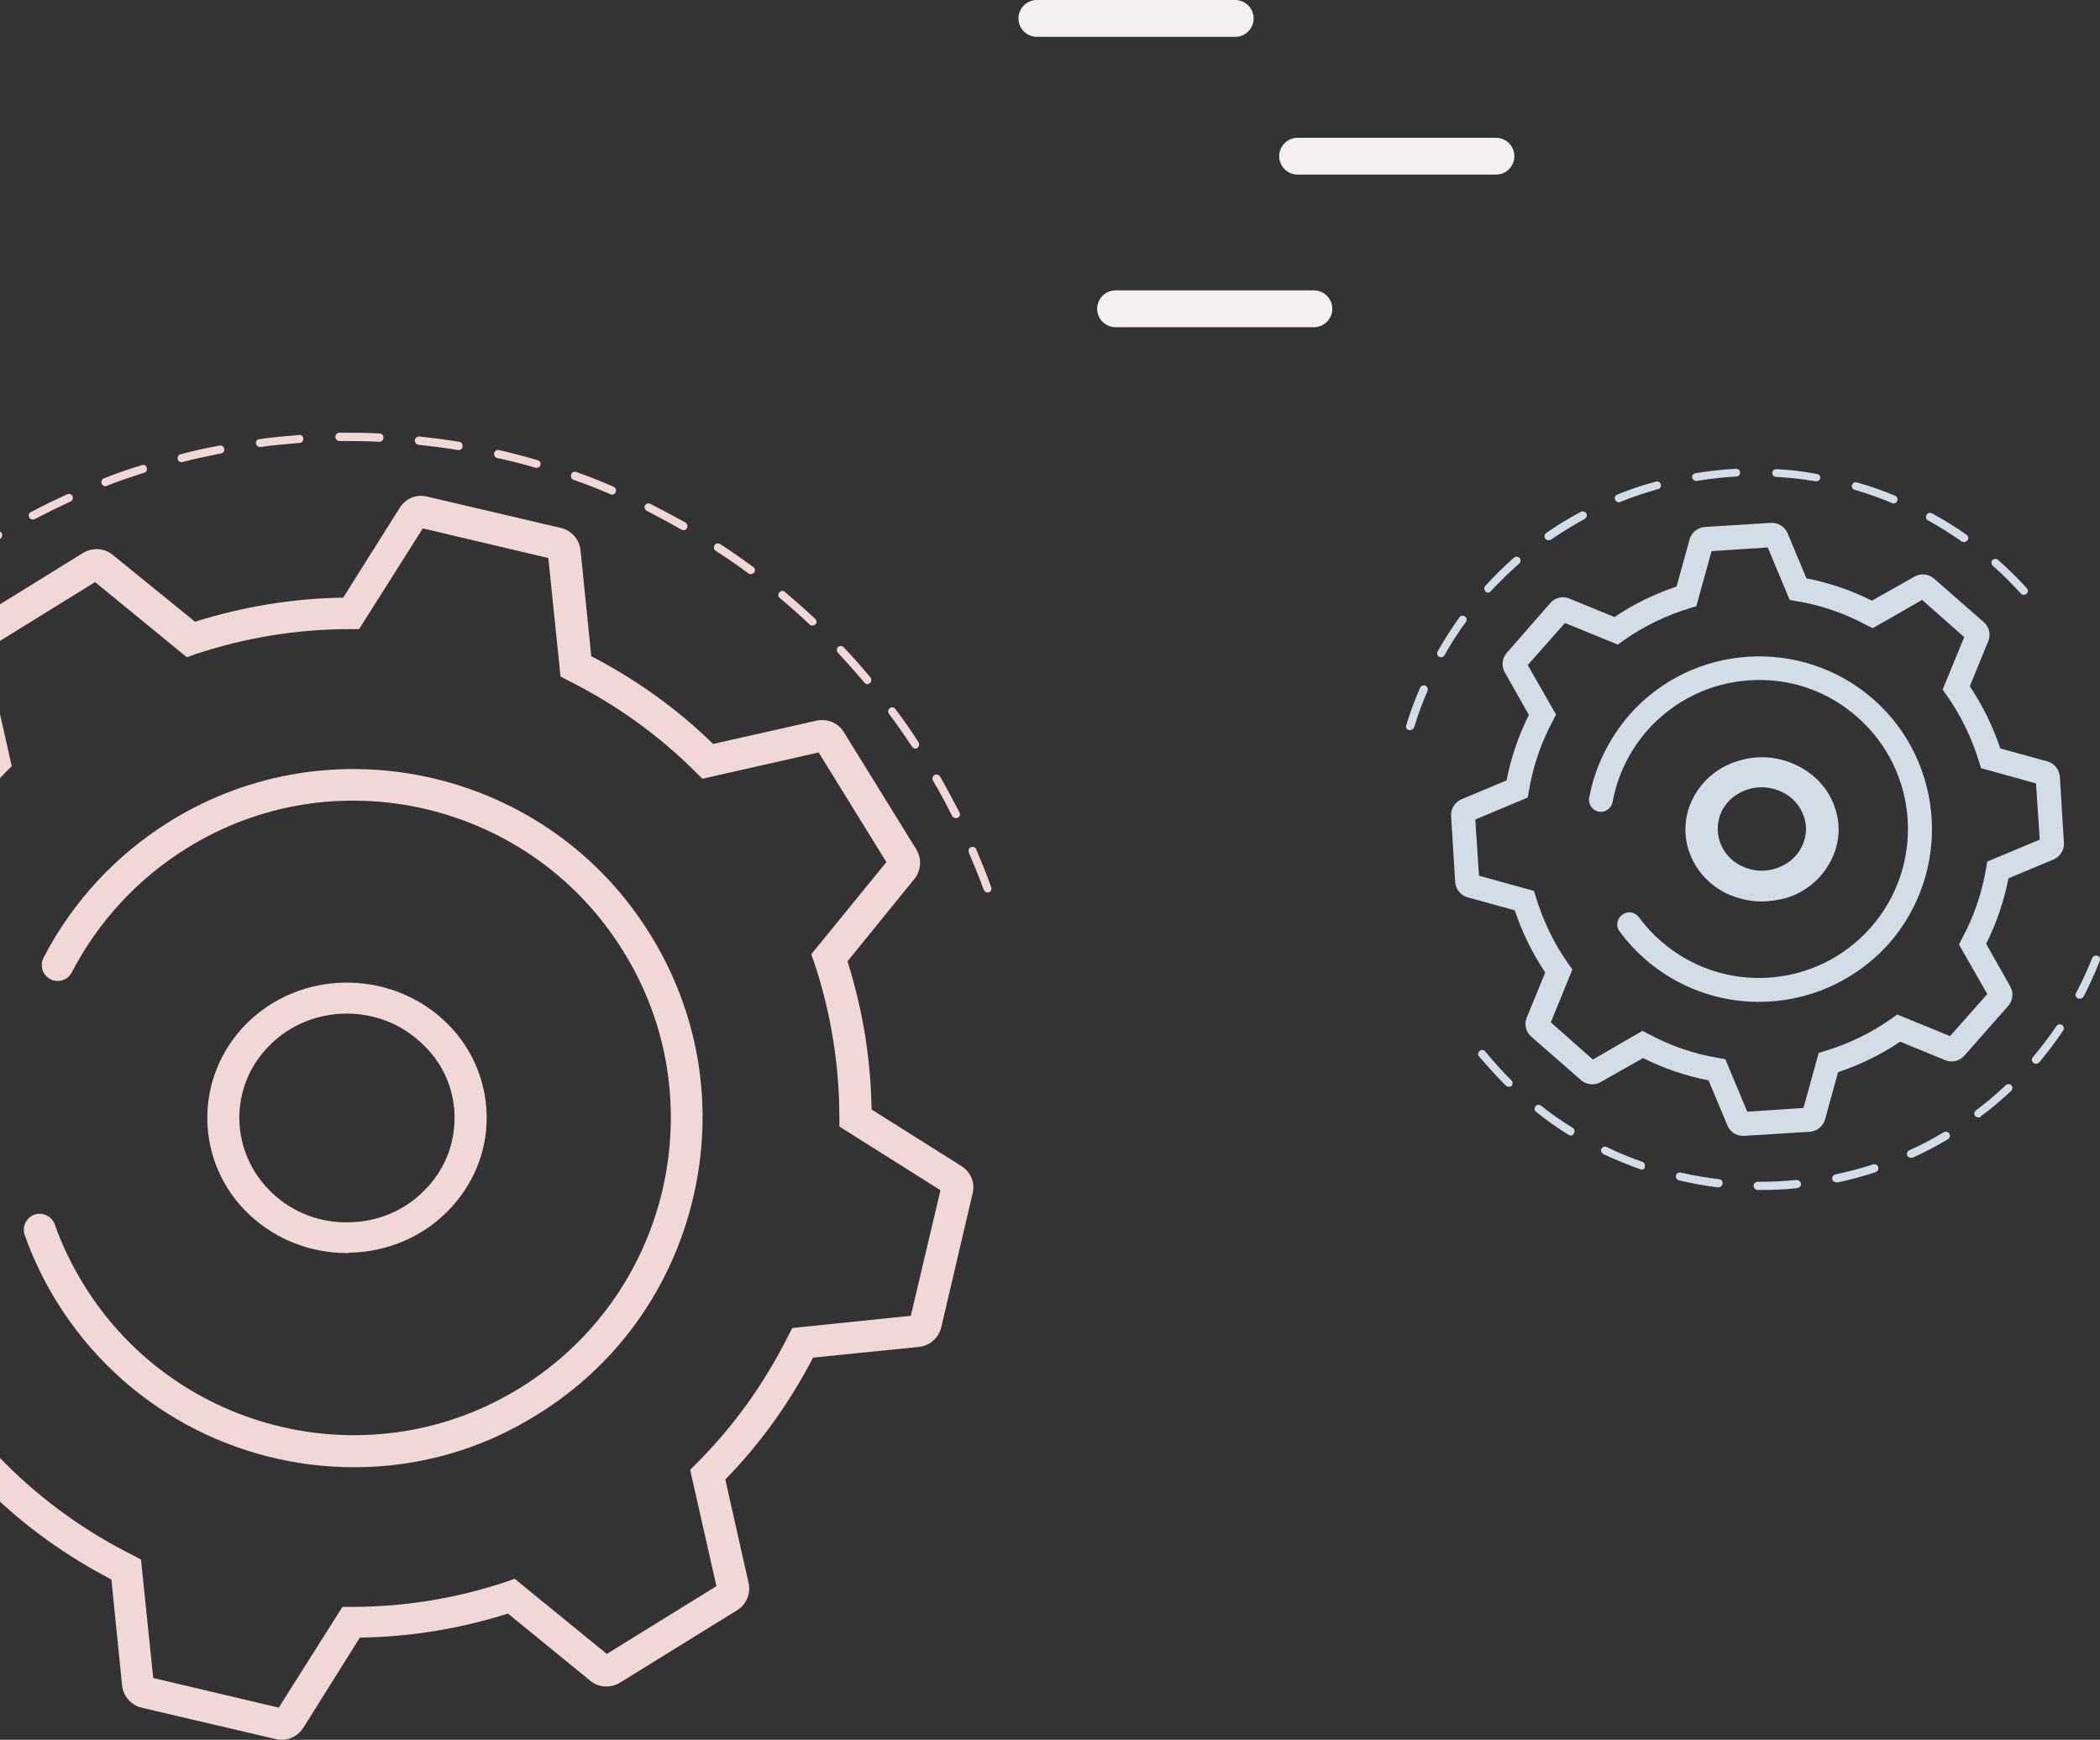 <?xml version="1.0" encoding="UTF-8"?> <svg xmlns="http://www.w3.org/2000/svg" width="233" height="193" viewBox="0 0 233 193" fill="none"><rect x="0" y="0" width="233" height="193" fill="#333333" stroke="none"/> <path d="M31.256 193C31.05 193 30.845 192.959 30.598 192.918L15.685 189.426C14.534 189.138 13.671 188.152 13.548 186.961L12.357 175.211C7.386 172.622 2.825 169.377 -1.16 165.474L-12.664 168.062C-13.814 168.309 -15.046 167.816 -15.663 166.788L-23.715 153.765C-24.331 152.738 -24.249 151.423 -23.51 150.519L-16.032 141.357C-17.717 136.017 -18.621 130.511 -18.703 124.924L-28.686 118.638C-29.713 117.981 -30.206 116.789 -29.919 115.639L-26.427 100.725C-26.139 99.575 -25.153 98.712 -23.962 98.589L-12.212 97.398C-9.623 92.426 -6.378 87.866 -2.475 83.881L-5.063 72.377C-5.309 71.227 -4.816 69.995 -3.789 69.378L9.234 61.326C10.261 60.71 11.576 60.792 12.48 61.531L21.642 68.968C26.983 67.283 32.488 66.379 38.076 66.297L44.361 56.314C45.019 55.286 46.21 54.794 47.361 55.081L62.274 58.573C63.425 58.861 64.287 59.847 64.411 61.038L65.602 72.788C70.573 75.377 75.134 78.622 79.119 82.525L90.622 79.937C91.773 79.69 93.005 80.183 93.622 81.21L101.674 94.234C102.29 95.261 102.208 96.576 101.469 97.48L94.032 106.641C95.717 111.982 96.621 117.488 96.703 123.075L106.686 129.361C107.714 130.018 108.207 131.21 107.919 132.36L104.427 147.274C104.139 148.424 103.153 149.287 101.962 149.41L90.212 150.601C87.623 155.572 84.378 160.133 80.475 164.118L83.063 175.621C83.309 176.772 82.816 178.004 81.789 178.621L68.766 186.673C67.739 187.289 66.424 187.207 65.52 186.468L56.358 178.99C51.058 180.675 45.512 181.579 39.924 181.661L33.639 191.685C33.104 192.507 32.201 193 31.256 193ZM16.999 186.139L30.927 189.426L37.993 178.251H38.98H39.02C44.896 178.251 50.647 177.306 56.194 175.457L57.098 175.128L67.328 183.469L79.489 175.95L76.572 163.05L77.27 162.351C81.42 158.202 84.829 153.436 87.459 148.177L87.911 147.315L101.058 145.959L104.345 132.031L93.129 124.965V123.979C93.129 118.104 92.184 112.311 90.335 106.765L90.006 105.861L98.346 95.631L90.828 83.47L77.927 86.387L77.229 85.689C73.079 81.539 68.314 78.129 63.055 75.5L62.192 75.048L60.836 61.901L46.909 58.614L39.842 69.789H38.856H38.815C32.94 69.789 27.188 70.734 21.642 72.583L20.738 72.912L10.549 64.572L-1.612 72.09L1.305 84.99L0.607 85.689C-3.543 89.838 -6.953 94.604 -9.582 99.863L-10.034 100.725L-23.181 102.081L-26.468 116.009L-15.293 123.075V124.061C-15.293 129.936 -14.348 135.729 -12.499 141.275L-12.171 142.179L-20.511 152.409L-12.992 164.57L-0.092 161.653L0.607 162.351C4.756 166.501 9.522 169.911 14.781 172.54L15.644 172.992L16.999 186.139ZM39.308 162.762C26.326 162.762 13.671 156.271 6.317 144.439C4.879 142.097 3.647 139.591 2.743 137.003C2.414 136.099 2.907 135.072 3.811 134.743C4.715 134.414 5.742 134.907 6.071 135.811C6.893 138.153 8.002 140.412 9.317 142.549C19.547 159.065 41.28 164.159 57.755 153.929C65.766 148.958 71.313 141.193 73.49 132.072C75.627 122.911 74.106 113.461 69.135 105.491C64.164 97.48 56.399 91.933 47.279 89.756C38.117 87.62 28.667 89.14 20.697 94.111C15.274 97.48 10.878 102.245 7.961 107.874C7.509 108.737 6.441 109.065 5.578 108.614C4.715 108.162 4.386 107.093 4.838 106.231C8.043 100.027 12.891 94.809 18.848 91.112C37.007 79.855 60.919 85.483 72.135 103.642C77.599 112.434 79.283 122.829 76.9 132.894C74.517 142.96 68.396 151.505 59.604 156.928C53.318 160.872 46.292 162.762 39.308 162.762Z" fill="#F1D7D5"></path> <path d="M38.492 139C34.47 139 30.656 137.515 27.713 134.787C21.577 129.049 21.411 119.54 27.34 113.561C33.268 107.623 43.094 107.462 49.271 113.2C52.256 115.969 53.914 119.74 53.997 123.713C54.08 127.725 52.504 131.497 49.644 134.386C46.783 137.275 42.886 138.88 38.782 138.96C38.658 139 38.575 139 38.492 139ZM38.492 112.438C35.383 112.438 32.232 113.601 29.91 115.969C25.308 120.543 25.474 127.886 30.2 132.339C32.48 134.506 35.548 135.67 38.699 135.589C41.891 135.549 44.876 134.305 47.074 132.059C49.312 129.852 50.473 126.923 50.432 123.833C50.39 120.744 49.105 117.855 46.783 115.728C44.462 113.521 41.477 112.438 38.492 112.438Z" fill="#F1D7D5"></path> <path d="M143.973 19.369H165.979C167.116 19.369 168.021 18.443 168.021 17.327C168.021 16.19 167.095 15.284 165.979 15.284H143.973C142.836 15.284 141.93 16.211 141.93 17.327C141.93 18.443 142.836 19.369 143.973 19.369Z" fill="#F3F0EF"></path> <path d="M115.043 4.085H137.049C138.186 4.085 139.092 3.159 139.092 2.043C139.092 0.906 138.165 0 137.049 0H115.043C113.906 0 113 0.927 113 2.043C113 3.159 113.906 4.085 115.043 4.085Z" fill="#F3F0EF"></path> <path d="M123.776 36.297H145.782C146.919 36.297 147.824 35.371 147.824 34.255C147.824 33.117 146.898 32.212 145.782 32.212H123.776C122.638 32.212 121.733 33.139 121.733 34.255C121.733 35.371 122.638 36.297 123.776 36.297Z" fill="#F3F0EF"></path> <path d="M109.56 99C109.395 99 109.229 98.874 109.147 98.707C108.65 97.325 108.071 95.943 107.492 94.562C107.409 94.352 107.492 94.059 107.74 93.975C107.947 93.892 108.237 93.975 108.319 94.227C108.899 95.608 109.478 96.99 109.974 98.414C110.057 98.665 109.933 98.916 109.726 99C109.685 98.958 109.602 99 109.56 99ZM106.044 90.751C105.879 90.751 105.713 90.668 105.631 90.5C104.969 89.16 104.266 87.862 103.521 86.606C103.397 86.397 103.48 86.103 103.686 85.978C103.893 85.852 104.183 85.936 104.307 86.145C105.051 87.443 105.755 88.783 106.458 90.123C106.582 90.332 106.499 90.626 106.251 90.709C106.168 90.751 106.086 90.751 106.044 90.751ZM-27.569 88.574C-27.652 88.574 -27.735 88.574 -27.776 88.532C-27.983 88.406 -28.066 88.155 -27.942 87.904C-27.238 86.606 -26.453 85.266 -25.666 84.01C-25.542 83.8 -25.253 83.759 -25.046 83.884C-24.839 84.01 -24.798 84.303 -24.922 84.512C-25.708 85.769 -26.453 87.067 -27.156 88.365C-27.28 88.49 -27.404 88.574 -27.569 88.574ZM101.577 83.047C101.453 83.047 101.287 82.963 101.204 82.837C100.377 81.623 99.55 80.367 98.64 79.195C98.474 78.985 98.516 78.734 98.722 78.567C98.929 78.399 99.177 78.441 99.343 78.65C100.253 79.865 101.122 81.079 101.908 82.335C102.032 82.544 101.99 82.837 101.784 82.963C101.742 83.005 101.659 83.047 101.577 83.047ZM-22.854 80.995C-22.936 80.995 -23.019 80.953 -23.102 80.911C-23.309 80.786 -23.35 80.493 -23.185 80.283C-22.316 79.069 -21.406 77.855 -20.496 76.682C-20.33 76.473 -20.082 76.473 -19.875 76.599C-19.668 76.766 -19.668 77.017 -19.793 77.227C-20.703 78.399 -21.613 79.571 -22.44 80.786C-22.564 80.911 -22.73 80.995 -22.854 80.995ZM96.24 75.887C96.116 75.887 95.992 75.845 95.909 75.719C94.958 74.589 93.965 73.5 92.972 72.411C92.807 72.244 92.807 71.951 92.972 71.783C93.138 71.616 93.427 71.616 93.593 71.783C94.627 72.872 95.62 74.002 96.571 75.133C96.737 75.342 96.695 75.594 96.53 75.761C96.406 75.845 96.323 75.887 96.24 75.887ZM-17.311 74.002C-17.435 74.002 -17.517 73.961 -17.6 73.877C-17.765 73.709 -17.807 73.416 -17.641 73.249C-17.104 72.663 -16.524 72.034 -15.987 71.448C-15.532 70.946 -15.035 70.485 -14.58 69.983C-14.415 69.815 -14.125 69.815 -13.96 69.983C-13.794 70.15 -13.794 70.443 -13.96 70.611C-14.415 71.071 -14.911 71.574 -15.366 72.034C-15.945 72.621 -16.483 73.207 -17.021 73.793C-17.062 73.961 -17.186 74.002 -17.311 74.002ZM90.118 69.397C89.994 69.397 89.911 69.355 89.829 69.271C88.753 68.266 87.636 67.261 86.519 66.34C86.312 66.172 86.312 65.879 86.478 65.712C86.643 65.502 86.933 65.502 87.098 65.67C88.215 66.633 89.374 67.638 90.449 68.643C90.615 68.81 90.656 69.103 90.49 69.271C90.325 69.355 90.201 69.397 90.118 69.397ZM-10.981 67.722C-11.105 67.722 -11.23 67.68 -11.312 67.554C-11.478 67.387 -11.437 67.094 -11.271 66.926C-10.154 65.921 -8.996 64.958 -7.838 64.079C-7.631 63.911 -7.383 63.953 -7.217 64.163C-7.052 64.372 -7.093 64.623 -7.3 64.791C-8.458 65.712 -9.616 66.633 -10.692 67.638C-10.775 67.722 -10.857 67.722 -10.981 67.722ZM83.293 63.702C83.21 63.702 83.127 63.66 83.044 63.618C81.886 62.739 80.645 61.901 79.404 61.106C79.197 60.98 79.156 60.687 79.28 60.478C79.404 60.269 79.694 60.227 79.901 60.352C81.142 61.148 82.383 62.027 83.582 62.906C83.789 63.032 83.831 63.325 83.665 63.535C83.541 63.618 83.417 63.702 83.293 63.702ZM-3.949 62.236C-4.073 62.236 -4.239 62.153 -4.321 62.027C-4.446 61.818 -4.404 61.525 -4.197 61.399C-2.998 60.562 -1.715 59.724 -0.433 58.97C-0.226 58.845 0.063 58.929 0.187 59.138C0.312 59.347 0.229 59.64 0.022 59.766C-1.219 60.52 -2.46 61.357 -3.701 62.195C-3.784 62.236 -3.866 62.236 -3.949 62.236ZM75.847 58.803C75.764 58.803 75.681 58.803 75.64 58.761C74.358 58.049 73.075 57.337 71.751 56.667C71.545 56.542 71.462 56.291 71.545 56.081C71.669 55.872 71.917 55.788 72.124 55.872C73.448 56.542 74.771 57.254 76.054 57.965C76.26 58.091 76.343 58.342 76.219 58.594C76.136 58.761 76.012 58.803 75.847 58.803ZM3.621 57.63C3.455 57.63 3.29 57.547 3.249 57.379C3.125 57.17 3.207 56.877 3.455 56.793C4.779 56.081 6.103 55.453 7.468 54.825C7.675 54.741 7.964 54.825 8.047 55.035C8.13 55.244 8.047 55.537 7.84 55.621C6.517 56.249 5.193 56.877 3.869 57.589C3.745 57.63 3.704 57.63 3.621 57.63ZM67.904 54.867C67.863 54.867 67.78 54.867 67.739 54.825C66.374 54.239 65.009 53.695 63.644 53.234C63.395 53.15 63.313 52.899 63.354 52.648C63.437 52.397 63.685 52.271 63.933 52.355C65.34 52.857 66.746 53.401 68.07 53.988C68.277 54.071 68.401 54.364 68.318 54.574C68.235 54.783 68.07 54.867 67.904 54.867ZM11.687 53.946C11.522 53.946 11.356 53.82 11.274 53.653C11.191 53.401 11.315 53.15 11.522 53.066C12.887 52.522 14.335 52.02 15.741 51.601C15.989 51.517 16.238 51.643 16.279 51.894C16.362 52.145 16.238 52.397 15.989 52.438C14.583 52.899 13.177 53.36 11.812 53.904C11.812 53.946 11.77 53.946 11.687 53.946ZM59.548 51.894C59.507 51.894 59.466 51.894 59.424 51.894C58.018 51.475 56.57 51.099 55.163 50.805C54.915 50.764 54.791 50.512 54.833 50.261C54.874 50.01 55.122 49.884 55.37 49.926C56.818 50.261 58.266 50.638 59.672 51.057C59.921 51.14 60.045 51.392 59.962 51.601C59.921 51.769 59.755 51.894 59.548 51.894ZM20.126 51.266C19.919 51.266 19.754 51.14 19.712 50.931C19.671 50.68 19.795 50.429 20.043 50.387C21.491 50.01 22.939 49.675 24.387 49.424C24.635 49.382 24.842 49.549 24.883 49.8C24.925 50.052 24.759 50.261 24.511 50.303C23.063 50.596 21.615 50.889 20.209 51.266C20.209 51.266 20.168 51.266 20.126 51.266ZM50.903 49.926C50.861 49.926 50.861 49.926 50.82 49.926C49.372 49.675 47.924 49.507 46.435 49.34C46.187 49.298 46.022 49.089 46.022 48.837C46.063 48.586 46.27 48.419 46.518 48.419C47.966 48.586 49.455 48.754 50.944 49.005C51.192 49.047 51.358 49.256 51.316 49.507C51.316 49.8 51.11 49.926 50.903 49.926ZM28.855 49.591C28.648 49.591 28.441 49.424 28.399 49.214C28.358 48.963 28.523 48.754 28.772 48.712C30.22 48.502 31.75 48.377 33.198 48.251C33.446 48.209 33.653 48.419 33.653 48.67C33.653 48.921 33.487 49.13 33.239 49.13C31.791 49.256 30.302 49.382 28.855 49.591C28.855 49.591 28.896 49.591 28.855 49.591ZM42.092 49.005C40.602 48.921 39.155 48.921 37.666 48.921C37.417 48.921 37.211 48.712 37.211 48.461C37.211 48.209 37.417 48 37.666 48C39.155 48 40.644 48 42.133 48.084C42.381 48.084 42.547 48.293 42.547 48.544C42.547 48.837 42.34 49.005 42.092 49.005Z" fill="#F1D7D5"></path> <path d="M193.369 126C192.626 126 191.966 125.546 191.677 124.885L189.571 119.848C187.053 119.353 184.617 118.527 182.305 117.371L177.557 120.055C176.897 120.426 176.03 120.344 175.452 119.848L169.879 114.977C169.301 114.481 169.094 113.614 169.383 112.912L171.447 107.876C170.003 105.729 168.888 103.417 168.062 100.981L162.819 99.536C162.076 99.329 161.539 98.669 161.457 97.885L161.003 90.494C160.961 89.71 161.415 89.008 162.117 88.678L167.154 86.572C167.649 84.054 168.475 81.618 169.631 79.306L166.947 74.558C166.576 73.898 166.659 73.031 167.154 72.453L172.025 66.879C172.521 66.301 173.388 66.095 174.09 66.384L179.126 68.448C181.273 67.003 183.585 65.888 186.021 65.062L187.466 59.819C187.672 59.076 188.333 58.539 189.117 58.457L196.507 58.003C197.291 57.961 197.993 58.416 198.323 59.117L200.429 64.154C202.947 64.65 205.383 65.475 207.695 66.631L212.443 63.948C213.103 63.576 213.97 63.659 214.548 64.154L220.121 69.026C220.699 69.521 220.906 70.388 220.617 71.09L218.553 76.127C219.997 78.274 221.112 80.586 221.938 83.022L227.181 84.467C227.924 84.673 228.461 85.334 228.543 86.118L228.997 93.508C229.039 94.293 228.585 94.995 227.883 95.325L222.846 97.43C222.351 99.949 221.525 102.385 220.369 104.697L223.053 109.444C223.424 110.105 223.341 110.972 222.846 111.55L217.933 117.124C217.397 117.702 216.571 117.908 215.869 117.619L210.832 115.555C208.686 117 206.374 118.114 203.938 118.94L202.493 124.183C202.287 124.927 201.626 125.463 200.842 125.546L193.452 126C193.411 126 193.369 126 193.369 126ZM182.223 114.357L182.883 114.688C185.319 116.009 187.961 116.917 190.727 117.371L191.429 117.495L193.865 123.316L200.099 122.904L201.791 116.793L202.493 116.587C205.177 115.761 207.654 114.564 209.924 112.954L210.502 112.541L216.364 114.935L220.493 110.27L217.355 104.779L217.686 104.119C219.007 101.683 219.915 99.04 220.369 96.274L220.493 95.573L226.314 93.137L225.901 86.903L219.791 85.21L219.585 84.508C218.759 81.824 217.562 79.347 215.952 77.077L215.539 76.499L217.933 70.677L213.268 66.549L207.777 69.686L207.117 69.356C204.681 68.035 202.039 67.127 199.273 66.673L198.571 66.549L196.135 60.727L189.901 61.14L188.209 67.251L187.507 67.457C184.823 68.283 182.346 69.48 180.076 71.09L179.498 71.503L173.636 69.108L169.507 73.774L172.645 79.265L172.314 79.925C170.993 82.361 170.085 85.003 169.631 87.769L169.507 88.471L163.686 90.907L164.099 97.141L170.209 98.834L170.415 99.536C171.241 102.219 172.438 104.697 174.048 106.967L174.461 107.545L172.067 113.408L176.732 117.536L182.223 114.357ZM195.144 111.137C190.645 111.137 186.145 109.568 182.47 106.348C181.438 105.44 180.53 104.449 179.704 103.334C179.25 102.756 179.374 101.93 179.993 101.476C180.571 101.022 181.397 101.146 181.851 101.765C182.553 102.715 183.337 103.582 184.246 104.366C191.099 110.394 201.544 109.733 207.571 102.88C213.598 96.027 212.938 85.581 206.085 79.554C202.782 76.622 198.53 75.177 194.112 75.466C189.695 75.755 185.69 77.737 182.759 81.04C180.778 83.311 179.457 86.035 178.92 88.967C178.796 89.669 178.094 90.164 177.392 90.04C176.691 89.916 176.195 89.215 176.319 88.513C176.938 85.127 178.507 81.948 180.778 79.306C187.755 71.379 199.892 70.595 207.86 77.572C215.787 84.549 216.571 96.687 209.594 104.655C205.754 108.949 200.47 111.137 195.144 111.137Z" fill="#D2DDE7"></path> <path d="M195.467 100C194.122 100 192.819 99.683 191.6 99.129C187.438 97.109 185.798 92.277 187.942 88.356C188.993 86.454 190.717 85.029 192.903 84.395C195.047 83.722 197.359 83.92 199.377 84.91C201.395 85.9 202.908 87.524 203.581 89.583C204.296 91.603 204.085 93.782 203.034 95.683C201.983 97.584 200.26 99.01 198.074 99.644C197.233 99.842 196.35 100 195.467 100ZM193.239 96.079C194.416 96.633 195.719 96.752 196.981 96.356C198.242 95.96 199.251 95.168 199.839 94.059C200.428 92.95 200.554 91.722 200.134 90.534C199.713 89.346 198.872 88.395 197.695 87.841C196.518 87.286 195.215 87.167 193.954 87.564C192.693 87.96 191.684 88.752 191.095 89.861C189.918 92.118 190.843 94.93 193.239 96.079Z" fill="#D2DDE7"></path> <path d="M156.441 81C156.399 81 156.358 81 156.316 81C156.067 80.918 155.943 80.673 156.026 80.468C156.441 79.037 156.981 77.646 157.562 76.296C157.645 76.092 157.936 75.969 158.144 76.051C158.351 76.133 158.476 76.419 158.393 76.623C157.811 77.973 157.313 79.323 156.898 80.714C156.815 80.877 156.607 81 156.441 81ZM159.888 72.901C159.805 72.901 159.722 72.901 159.68 72.86C159.473 72.738 159.389 72.492 159.514 72.247C160.262 70.938 161.051 69.711 161.923 68.484C162.047 68.279 162.338 68.238 162.546 68.402C162.753 68.525 162.795 68.811 162.629 69.016C161.757 70.202 160.968 71.429 160.262 72.697C160.22 72.82 160.054 72.901 159.888 72.901ZM224.548 65.989C224.423 65.989 224.299 65.948 224.216 65.825C223.219 64.762 222.181 63.698 221.101 62.757C220.935 62.594 220.893 62.307 221.06 62.144C221.226 61.98 221.516 61.939 221.682 62.103C222.804 63.085 223.883 64.148 224.88 65.252C225.046 65.416 225.046 65.702 224.839 65.866C224.756 65.948 224.631 65.989 224.548 65.989ZM165.12 65.743C164.996 65.743 164.913 65.702 164.83 65.621C164.664 65.457 164.622 65.171 164.788 65.007C165.785 63.903 166.865 62.839 167.986 61.858C168.152 61.694 168.443 61.735 168.609 61.898C168.775 62.062 168.733 62.348 168.567 62.512C167.488 63.453 166.408 64.516 165.411 65.58C165.328 65.702 165.203 65.743 165.12 65.743ZM217.903 60.14C217.82 60.14 217.737 60.099 217.654 60.058C216.45 59.24 215.204 58.422 213.917 57.726C213.709 57.604 213.626 57.358 213.75 57.113C213.875 56.908 214.124 56.827 214.373 56.949C215.702 57.685 216.99 58.463 218.194 59.322C218.402 59.444 218.443 59.731 218.319 59.935C218.153 60.058 218.028 60.14 217.903 60.14ZM171.807 59.935C171.682 59.935 171.516 59.853 171.433 59.731C171.308 59.526 171.35 59.281 171.557 59.117C172.803 58.258 174.091 57.481 175.378 56.786C175.586 56.663 175.876 56.745 176.001 56.949C176.126 57.154 176.042 57.44 175.835 57.563C174.547 58.258 173.302 59.035 172.097 59.853C171.973 59.935 171.89 59.935 171.807 59.935ZM210.096 55.845C210.054 55.845 209.971 55.845 209.93 55.804C208.559 55.231 207.189 54.74 205.777 54.331C205.528 54.25 205.403 54.004 205.486 53.8C205.569 53.554 205.819 53.432 206.026 53.513C207.48 53.922 208.892 54.413 210.262 54.986C210.47 55.068 210.594 55.354 210.511 55.559C210.428 55.763 210.262 55.845 210.096 55.845ZM179.614 55.722C179.448 55.722 179.282 55.599 179.199 55.436C179.116 55.231 179.199 54.945 179.448 54.863C180.818 54.291 182.272 53.8 183.725 53.432C183.974 53.35 184.224 53.513 184.265 53.718C184.348 53.963 184.182 54.209 183.974 54.25C182.562 54.659 181.15 55.109 179.78 55.681C179.739 55.722 179.655 55.722 179.614 55.722ZM201.541 53.391C201.5 53.391 201.5 53.391 201.458 53.391C200.005 53.145 198.551 52.982 197.056 52.9C196.807 52.9 196.641 52.695 196.641 52.45C196.641 52.205 196.848 52.041 197.097 52.041C198.593 52.123 200.088 52.286 201.583 52.573C201.832 52.614 201.998 52.859 201.956 53.063C201.956 53.227 201.749 53.391 201.541 53.391ZM188.21 53.35C188.003 53.35 187.795 53.186 187.754 52.982C187.712 52.736 187.878 52.532 188.127 52.491C189.622 52.245 191.117 52.082 192.612 52C192.862 52 193.069 52.164 193.069 52.409C193.069 52.654 192.903 52.859 192.654 52.859C191.2 52.941 189.705 53.104 188.252 53.35H188.21Z" fill="#D2DDE7"></path> <path d="M195.432 132H195.018C194.769 132 194.562 131.795 194.562 131.549C194.562 131.302 194.728 131.138 195.018 131.097H195.39C196.715 131.097 198.039 131.015 199.322 130.892C199.57 130.892 199.777 131.056 199.819 131.302C199.86 131.549 199.653 131.754 199.405 131.795C198.122 131.959 196.756 132 195.432 132ZM190.672 131.713H190.631C189.182 131.549 187.692 131.261 186.285 130.933C186.037 130.892 185.913 130.646 185.954 130.4C185.996 130.153 186.244 130.03 186.492 130.071C187.899 130.4 189.348 130.646 190.755 130.81C191.003 130.851 191.169 131.056 191.127 131.302C191.086 131.549 190.879 131.713 190.672 131.713ZM203.709 131.138C203.502 131.138 203.336 131.015 203.295 130.81C203.254 130.564 203.378 130.359 203.626 130.277C205.033 129.989 206.44 129.62 207.806 129.169C208.054 129.087 208.303 129.21 208.386 129.456C208.468 129.702 208.344 129.948 208.096 130.03C206.689 130.482 205.24 130.892 203.833 131.179C203.792 131.138 203.75 131.138 203.709 131.138ZM182.147 129.743C182.105 129.743 182.064 129.743 181.981 129.702C180.615 129.21 179.208 128.635 177.884 128.02C177.677 127.897 177.553 127.65 177.677 127.445C177.801 127.24 178.049 127.117 178.256 127.24C179.539 127.856 180.905 128.43 182.229 128.881C182.478 128.964 182.56 129.21 182.478 129.456C182.519 129.62 182.354 129.743 182.147 129.743ZM212.027 128.43C211.862 128.43 211.696 128.348 211.614 128.184C211.531 127.979 211.614 127.691 211.821 127.609C213.145 127.035 214.428 126.337 215.669 125.599C215.876 125.476 216.166 125.558 216.29 125.763C216.414 125.968 216.332 126.255 216.125 126.378C214.883 127.117 213.559 127.815 212.193 128.43C212.152 128.43 212.11 128.43 212.027 128.43ZM174.283 125.968C174.2 125.968 174.118 125.927 174.035 125.886C172.793 125.106 171.552 124.245 170.434 123.342C170.227 123.178 170.227 122.932 170.351 122.726C170.517 122.521 170.765 122.521 170.972 122.644C172.09 123.547 173.29 124.368 174.49 125.106C174.697 125.229 174.78 125.517 174.614 125.722C174.573 125.886 174.449 125.968 174.283 125.968ZM219.518 123.957C219.394 123.957 219.27 123.916 219.146 123.793C218.98 123.588 219.022 123.342 219.229 123.178C220.388 122.316 221.505 121.372 222.54 120.387C222.705 120.223 222.995 120.223 223.16 120.387C223.326 120.552 223.326 120.839 223.16 121.003C222.084 121.988 220.967 122.973 219.767 123.834C219.725 123.957 219.643 123.957 219.518 123.957ZM167.413 120.552C167.289 120.552 167.206 120.511 167.082 120.429C166.047 119.403 165.054 118.295 164.102 117.187C163.937 116.982 163.978 116.735 164.185 116.571C164.392 116.407 164.64 116.448 164.806 116.653C165.716 117.761 166.668 118.828 167.703 119.854C167.868 120.018 167.868 120.305 167.703 120.47C167.661 120.511 167.537 120.552 167.413 120.552ZM225.892 118.008C225.809 118.008 225.685 117.966 225.602 117.884C225.395 117.72 225.395 117.433 225.561 117.269C226.471 116.161 227.382 115.012 228.168 113.822C228.292 113.617 228.582 113.576 228.789 113.699C228.996 113.822 229.037 114.109 228.913 114.315C228.085 115.546 227.216 116.694 226.264 117.843C226.14 117.925 226.016 118.008 225.892 118.008ZM230.734 110.786C230.651 110.786 230.61 110.786 230.527 110.745C230.32 110.621 230.237 110.375 230.32 110.17L230.444 109.965C231.065 108.775 231.645 107.503 232.141 106.272C232.224 106.067 232.472 105.944 232.721 106.026C232.969 106.108 233.052 106.354 232.969 106.6C232.472 107.872 231.893 109.144 231.272 110.375L231.148 110.58C231.065 110.704 230.9 110.786 230.734 110.786Z" fill="#D2DDE7"></path> </svg> 